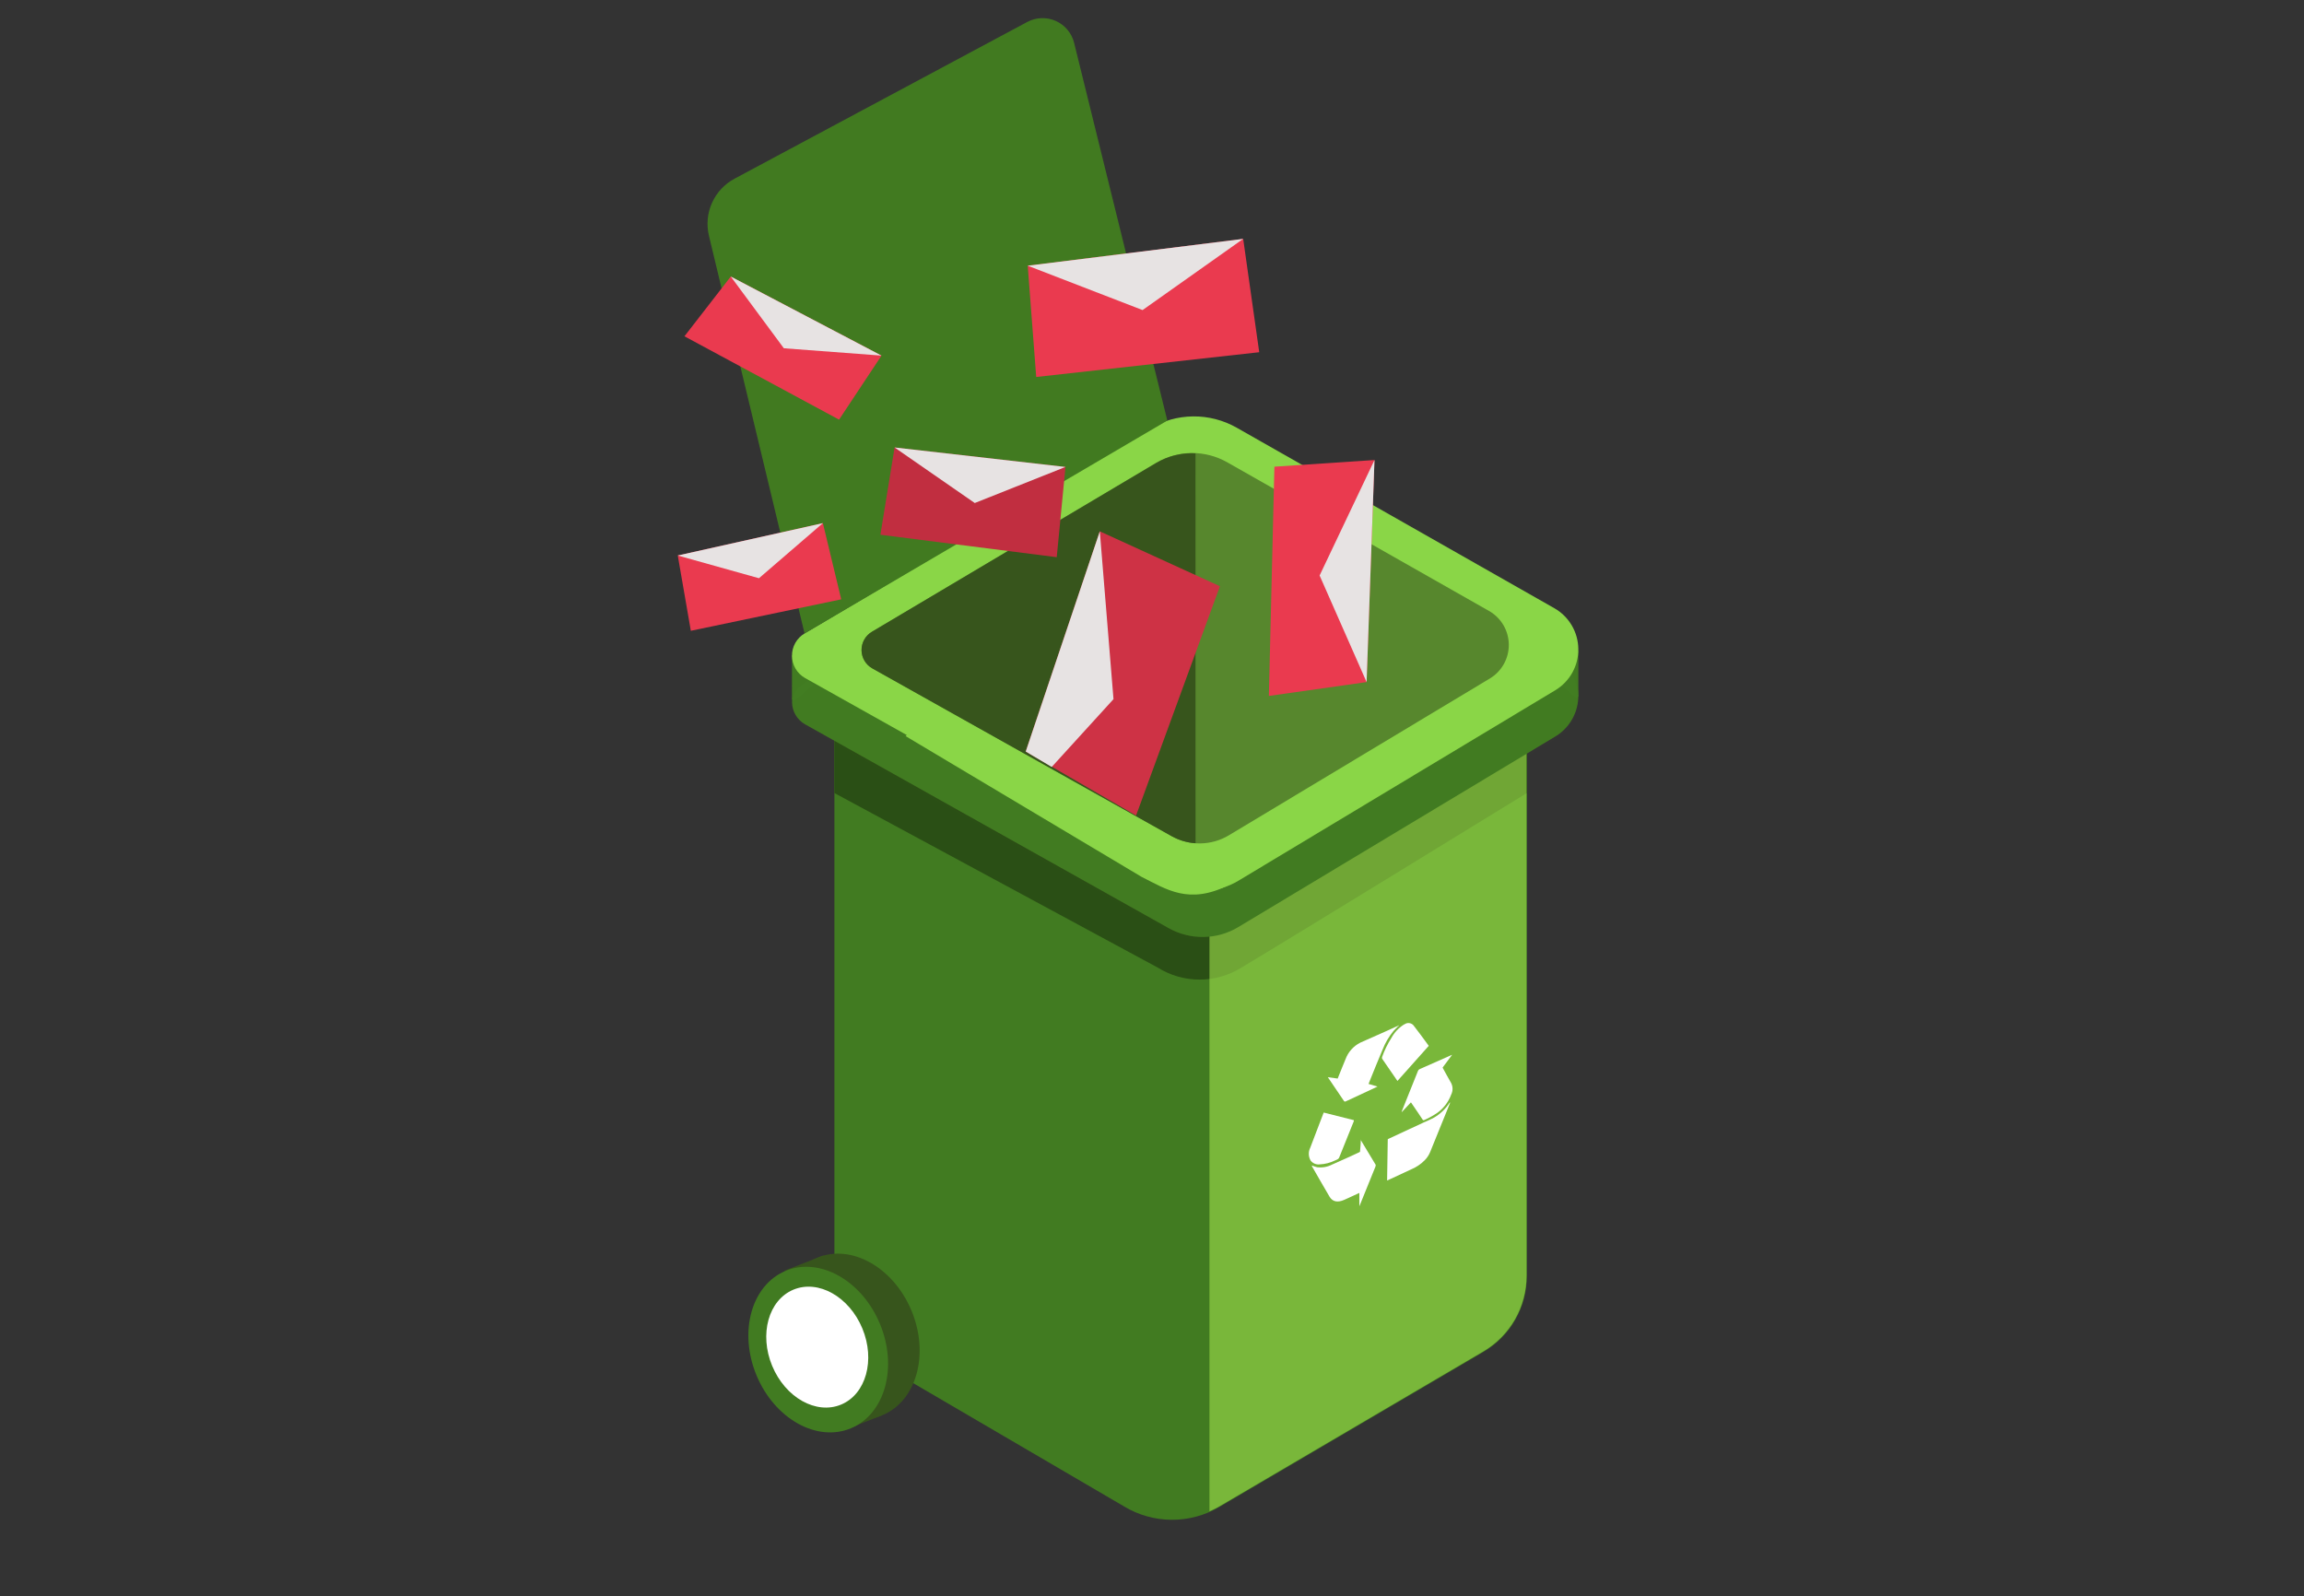 <svg width="381" height="264" viewBox="0 0 381 264" fill="none" xmlns="http://www.w3.org/2000/svg">
<rect x="0" y="0" width="381" height="264" fill="#333333" stroke="none"/>
<path d="M252.488 123.491V211.059C252.487 213.602 251.82 216.1 250.552 218.303C249.284 220.506 247.461 222.336 245.265 223.612L201.642 249.224C199.246 250.635 196.514 251.371 193.734 251.353C190.955 251.336 188.232 250.566 185.853 249.125L137.98 221.13V118.273" fill="#417B21"/>
<path d="M137.98 122.476V131.157L191.425 160.012C193.505 161.318 195.911 162.011 198.367 162.011C200.822 162.011 203.228 161.318 205.309 160.012C212.851 155.522 252.488 131.157 252.488 131.157V123.436" fill="#2A4F15"/>
<path opacity="0.6" d="M200.002 121.031V249.941C200.565 249.702 201.113 249.429 201.643 249.125L245.266 223.513C247.448 222.233 249.258 220.402 250.516 218.204C251.773 216.006 252.434 213.516 252.434 210.983V123.414L200.002 121.031Z" fill="#9EDF4B"/>
<path d="M133.137 119.795L193.253 153.504C195.019 154.493 197.013 154.997 199.036 154.966C201.058 154.935 203.036 154.37 204.77 153.327L257.202 121.803C258.374 121.096 259.342 120.094 260.008 118.897C260.674 117.699 261.016 116.348 260.999 114.977C260.983 113.607 260.608 112.264 259.913 111.083C259.218 109.902 258.226 108.925 257.037 108.247L204.484 78.388C202.297 77.15 199.822 76.51 197.31 76.533C194.797 76.556 192.335 77.242 190.171 78.52L133.071 112.416C132.427 112.795 131.894 113.338 131.526 113.989C131.158 114.64 130.968 115.377 130.975 116.125C130.981 116.873 131.185 117.606 131.564 118.251C131.944 118.895 132.486 119.428 133.137 119.795V119.795Z" fill="#417B21"/>
<path d="M130.961 115.748L130.972 108.347L134.43 112.869L130.961 115.748Z" fill="#417B21"/>
<path d="M261 107.509V115.263L257.917 112.737L261 107.509Z" fill="#417B21"/>
<g opacity="0.08">
<path opacity="0.08" d="M133.176 120.263L193.293 153.971C195.058 154.96 197.052 155.465 199.075 155.434C201.097 155.403 203.075 154.838 204.809 153.795L257.241 122.27C258.413 121.564 259.381 120.562 260.047 119.364C260.713 118.167 261.055 116.816 261.038 115.445C261.022 114.074 260.647 112.732 259.952 111.551C259.257 110.37 258.265 109.392 257.076 108.714L204.523 78.856C202.336 77.617 199.861 76.977 197.349 77.001C194.836 77.024 192.374 77.709 190.21 78.988L133.11 112.884C132.466 113.263 131.933 113.805 131.565 114.456C131.197 115.108 131.007 115.844 131.014 116.592C131.02 117.341 131.224 118.074 131.603 118.718C131.983 119.363 132.525 119.895 133.176 120.263Z" fill="#8AD647"/>
<path opacity="0.08" d="M131 116.215L131.011 108.813L134.469 113.336L131 116.215Z" fill="#8AD647"/>
<path opacity="0.08" d="M261.039 107.975V115.729L257.956 113.203L261.039 107.975Z" fill="#8AD647"/>
</g>
<path d="M133.137 112.141L193.253 145.849C195.019 146.838 197.013 147.343 199.036 147.312C201.058 147.281 203.036 146.715 204.77 145.672L257.202 114.148C258.374 113.442 259.342 112.44 260.008 111.242C260.674 110.045 261.016 108.693 260.999 107.323C260.983 105.952 260.608 104.609 259.913 103.429C259.218 102.248 258.226 101.27 257.037 100.592L204.484 70.722C202.297 69.484 199.822 68.844 197.31 68.867C194.797 68.891 192.335 69.576 190.171 70.855L133.071 104.75C132.424 105.129 131.889 105.672 131.519 106.324C131.149 106.976 130.958 107.715 130.965 108.465C130.972 109.215 131.176 109.95 131.557 110.595C131.939 111.241 132.484 111.774 133.137 112.141V112.141Z" fill="#8AD647"/>
<path d="M144.255 110.541L193.747 138.282C195.2 139.097 196.842 139.513 198.506 139.488C200.171 139.463 201.8 138.998 203.227 138.139L246.377 112.207C247.343 111.625 248.14 110.8 248.688 109.813C249.237 108.827 249.518 107.714 249.503 106.584C249.489 105.455 249.179 104.35 248.606 103.378C248.032 102.406 247.214 101.601 246.234 101.044L202.941 76.458C201.14 75.435 199.1 74.906 197.03 74.925C194.959 74.945 192.93 75.511 191.149 76.568L144.178 104.486C143.652 104.799 143.217 105.246 142.917 105.782C142.618 106.317 142.464 106.922 142.472 107.536C142.48 108.15 142.649 108.75 142.962 109.278C143.275 109.806 143.721 110.241 144.255 110.541V110.541Z" fill="#57872D"/>
<path d="M133.047 104.762L117.236 38.989C116.799 37.17 116.977 35.257 117.742 33.55C118.507 31.843 119.816 30.439 121.464 29.558L169.909 3.615C170.63 3.237 171.427 3.027 172.24 3.003C173.053 2.978 173.861 3.138 174.603 3.471C175.345 3.805 176.002 4.303 176.524 4.928C177.046 5.553 177.42 6.288 177.617 7.079L193.031 69.554L133.047 104.762Z" fill="#417B21"/>
<path opacity="0.08" d="M133.047 104.762L117.236 38.989C116.799 37.17 116.977 35.257 117.742 33.55C118.507 31.843 119.816 30.439 121.464 29.558L169.909 3.615C170.63 3.237 171.427 3.027 172.24 3.003C173.053 2.978 173.861 3.138 174.603 3.471C175.345 3.805 176.002 4.303 176.524 4.928C177.046 5.553 177.42 6.288 177.617 7.079L193.031 69.554L133.047 104.762Z" fill="#417B21"/>
<path d="M197.692 74.97C195.413 74.861 193.151 75.42 191.185 76.58L144.182 104.486C143.653 104.799 143.215 105.247 142.914 105.783C142.613 106.32 142.458 106.926 142.466 107.542C142.474 108.158 142.644 108.76 142.958 109.289C143.273 109.818 143.722 110.254 144.259 110.553L193.75 138.294C194.966 138.971 196.316 139.37 197.703 139.463L197.692 74.97Z" fill="#37551C"/>
<path d="M130.322 225.288C127.336 218.101 129.484 210.369 135.12 208.018C140.756 205.668 147.747 209.589 150.733 216.776C153.72 223.964 151.571 231.696 145.935 234.046C140.299 236.397 133.309 232.476 130.322 225.288Z" fill="#37551C"/>
<path d="M129.609 210.189L136.182 207.641L136.523 211.502" fill="#37551C"/>
<path d="M140.425 236.209L145.941 234.036L141.735 233.407L140.425 236.209Z" fill="#37551C"/>
<path d="M125.099 227.461C122.113 220.273 124.261 212.541 129.897 210.191C135.534 207.841 142.524 211.762 145.51 218.949C148.497 226.137 146.349 233.869 140.712 236.219C135.076 238.57 128.086 234.648 125.099 227.461Z" fill="#417B21"/>
<path d="M127.693 225.903C125.513 220.656 127.082 215.011 131.197 213.295C135.312 211.579 140.415 214.442 142.595 219.689C144.776 224.936 143.207 230.581 139.092 232.297C134.977 234.013 129.874 231.15 127.693 225.903Z" fill="white"/>
<path d="M239.759 182.303C239.114 183.323 238.239 184.177 237.205 184.796C236.886 184.973 236.577 185.127 236.258 185.27L235.443 185.634L229.652 188.326L229.487 188.414L229.376 195.242L229.839 195.032L232.217 193.929L233.406 193.378C234.231 193.026 234.979 192.517 235.608 191.878C235.977 191.502 236.272 191.061 236.478 190.576L239.781 182.436L239.759 182.303Z" fill="white"/>
<path d="M234.76 176.821C234.696 176.846 234.639 176.884 234.591 176.934C234.544 176.983 234.508 177.043 234.485 177.107C233.604 179.313 232.72 181.52 231.832 183.726C231.832 183.792 231.832 183.847 231.755 183.979L233.318 182.314L233.758 182.953C234.254 183.681 234.76 184.409 235.245 185.159C235.322 185.27 235.399 185.303 235.564 185.226C236.334 184.882 237.071 184.468 237.766 183.99C238.769 183.242 239.533 182.219 239.968 181.045C240.12 180.746 240.199 180.416 240.199 180.08C240.199 179.745 240.12 179.414 239.968 179.115C239.506 178.321 239.076 177.516 238.636 176.721L238.559 176.556L240.133 174.449L239.968 174.515L234.76 176.821Z" fill="white"/>
<path d="M232.287 169.388L232.111 169.476C231.258 170.029 230.558 170.787 230.074 171.682C229.448 172.669 228.934 173.723 228.543 174.825V175.079L231.087 178.774L236.262 172.972L236.152 172.807C235.337 171.704 234.544 170.601 233.718 169.553C233.539 169.358 233.296 169.234 233.033 169.203C232.771 169.173 232.506 169.238 232.287 169.388Z" fill="white"/>
<path d="M224.959 172.432C223.813 173.004 222.93 173.995 222.493 175.201C222.052 176.238 221.645 177.297 221.205 178.377L219.575 178.157L219.751 178.411C220.588 179.624 221.414 180.848 222.24 182.084C222.328 182.205 222.416 182.216 222.57 182.139L227.547 179.822L227.789 179.701L226.313 179.271L226.446 178.918C227.172 177.131 227.888 175.333 228.648 173.546C229.074 172.46 229.669 171.448 230.409 170.546C230.64 170.27 230.905 170.028 231.147 169.785L231.367 169.586V169.564L229.451 170.436L228.493 170.866L224.959 172.432Z" fill="white"/>
<path d="M225.03 188.403C225.03 189.142 224.942 189.815 224.898 190.499L224.71 190.598L222.938 191.415L220.273 192.606C219.514 192.998 218.655 193.152 217.807 193.047C217.514 192.972 217.227 192.876 216.948 192.76V192.882C217.917 194.558 218.875 196.257 219.855 197.911C220.361 198.761 221.187 198.915 222.255 198.452L223.015 198.11L224.523 197.415L224.788 197.294C224.788 198.011 224.788 198.694 224.788 199.5L224.92 199.191L227.452 192.937C227.452 192.804 227.551 192.683 227.452 192.584L225.008 188.525L225.03 188.403Z" fill="white"/>
<path d="M218.891 184.002C218.594 184.774 218.308 185.524 218.021 186.274C217.559 187.466 217.108 188.657 216.656 189.848C216.494 190.179 216.417 190.545 216.433 190.913C216.448 191.281 216.555 191.639 216.744 191.955C216.916 192.176 217.143 192.349 217.401 192.457C217.659 192.566 217.941 192.605 218.22 192.573C219.107 192.533 219.976 192.312 220.774 191.922L221.214 191.712C221.316 191.654 221.397 191.565 221.446 191.458C222.26 189.451 223.064 187.432 223.879 185.414V185.26L218.891 184.002Z" fill="white"/>
<path d="M190.149 136.807C195.626 140.23 200.418 147.761 203.156 146.391C196.584 149.678 192.887 147.076 188.779 145.022L149.757 121.745L154.549 116.953C162.308 121.061 178.698 129.65 190.149 136.807Z" fill="#8AD647"/>
<path d="M169.61 124.297L187.864 134.882L201.732 96.955L181.864 87.873L169.61 124.297Z" fill="#CE3245"/>
<path d="M169.619 124.296L173.918 126.845L184.133 115.629L181.87 87.876L169.619 124.296Z" fill="#E7E3E3"/>
<path d="M225.989 112.807L209.825 115.097L210.741 77.184L227.291 76.082L225.989 112.807Z" fill="#EA3A4F"/>
<path d="M225.988 112.809L218.216 95.179L227.29 76.084L225.988 112.809Z" fill="#E7E3E3"/>
<path d="M120.844 45.735L113.184 55.618L138.752 69.403L145.768 58.812L120.844 45.735Z" fill="#EA3A4F"/>
<path d="M120.844 45.735L129.62 57.599L145.768 58.812L120.844 45.735Z" fill="#E7E3E3"/>
<path d="M169.95 43.942L171.353 62.346L208.232 58.252L205.579 39.509L169.95 43.942Z" fill="#EA3A4F"/>
<path d="M169.945 43.944L188.942 51.282L205.574 39.511L169.945 43.944Z" fill="#E7E3E3"/>
<path d="M112.079 91.872L114.24 104.325L139.11 99.122L136.075 86.519L112.079 91.872Z" fill="#EA3A4F"/>
<path d="M112.078 91.874L125.507 95.632L136.074 86.521L112.078 91.874Z" fill="#E7E3E3"/>
<path d="M147.934 74.006L145.588 88.439L174.747 92.152L176.194 77.225L147.934 74.006Z" fill="#C12E40"/>
<path d="M147.93 74.007L161.191 83.194L176.19 77.227L147.93 74.007Z" fill="#E7E3E3"/>
</svg>
